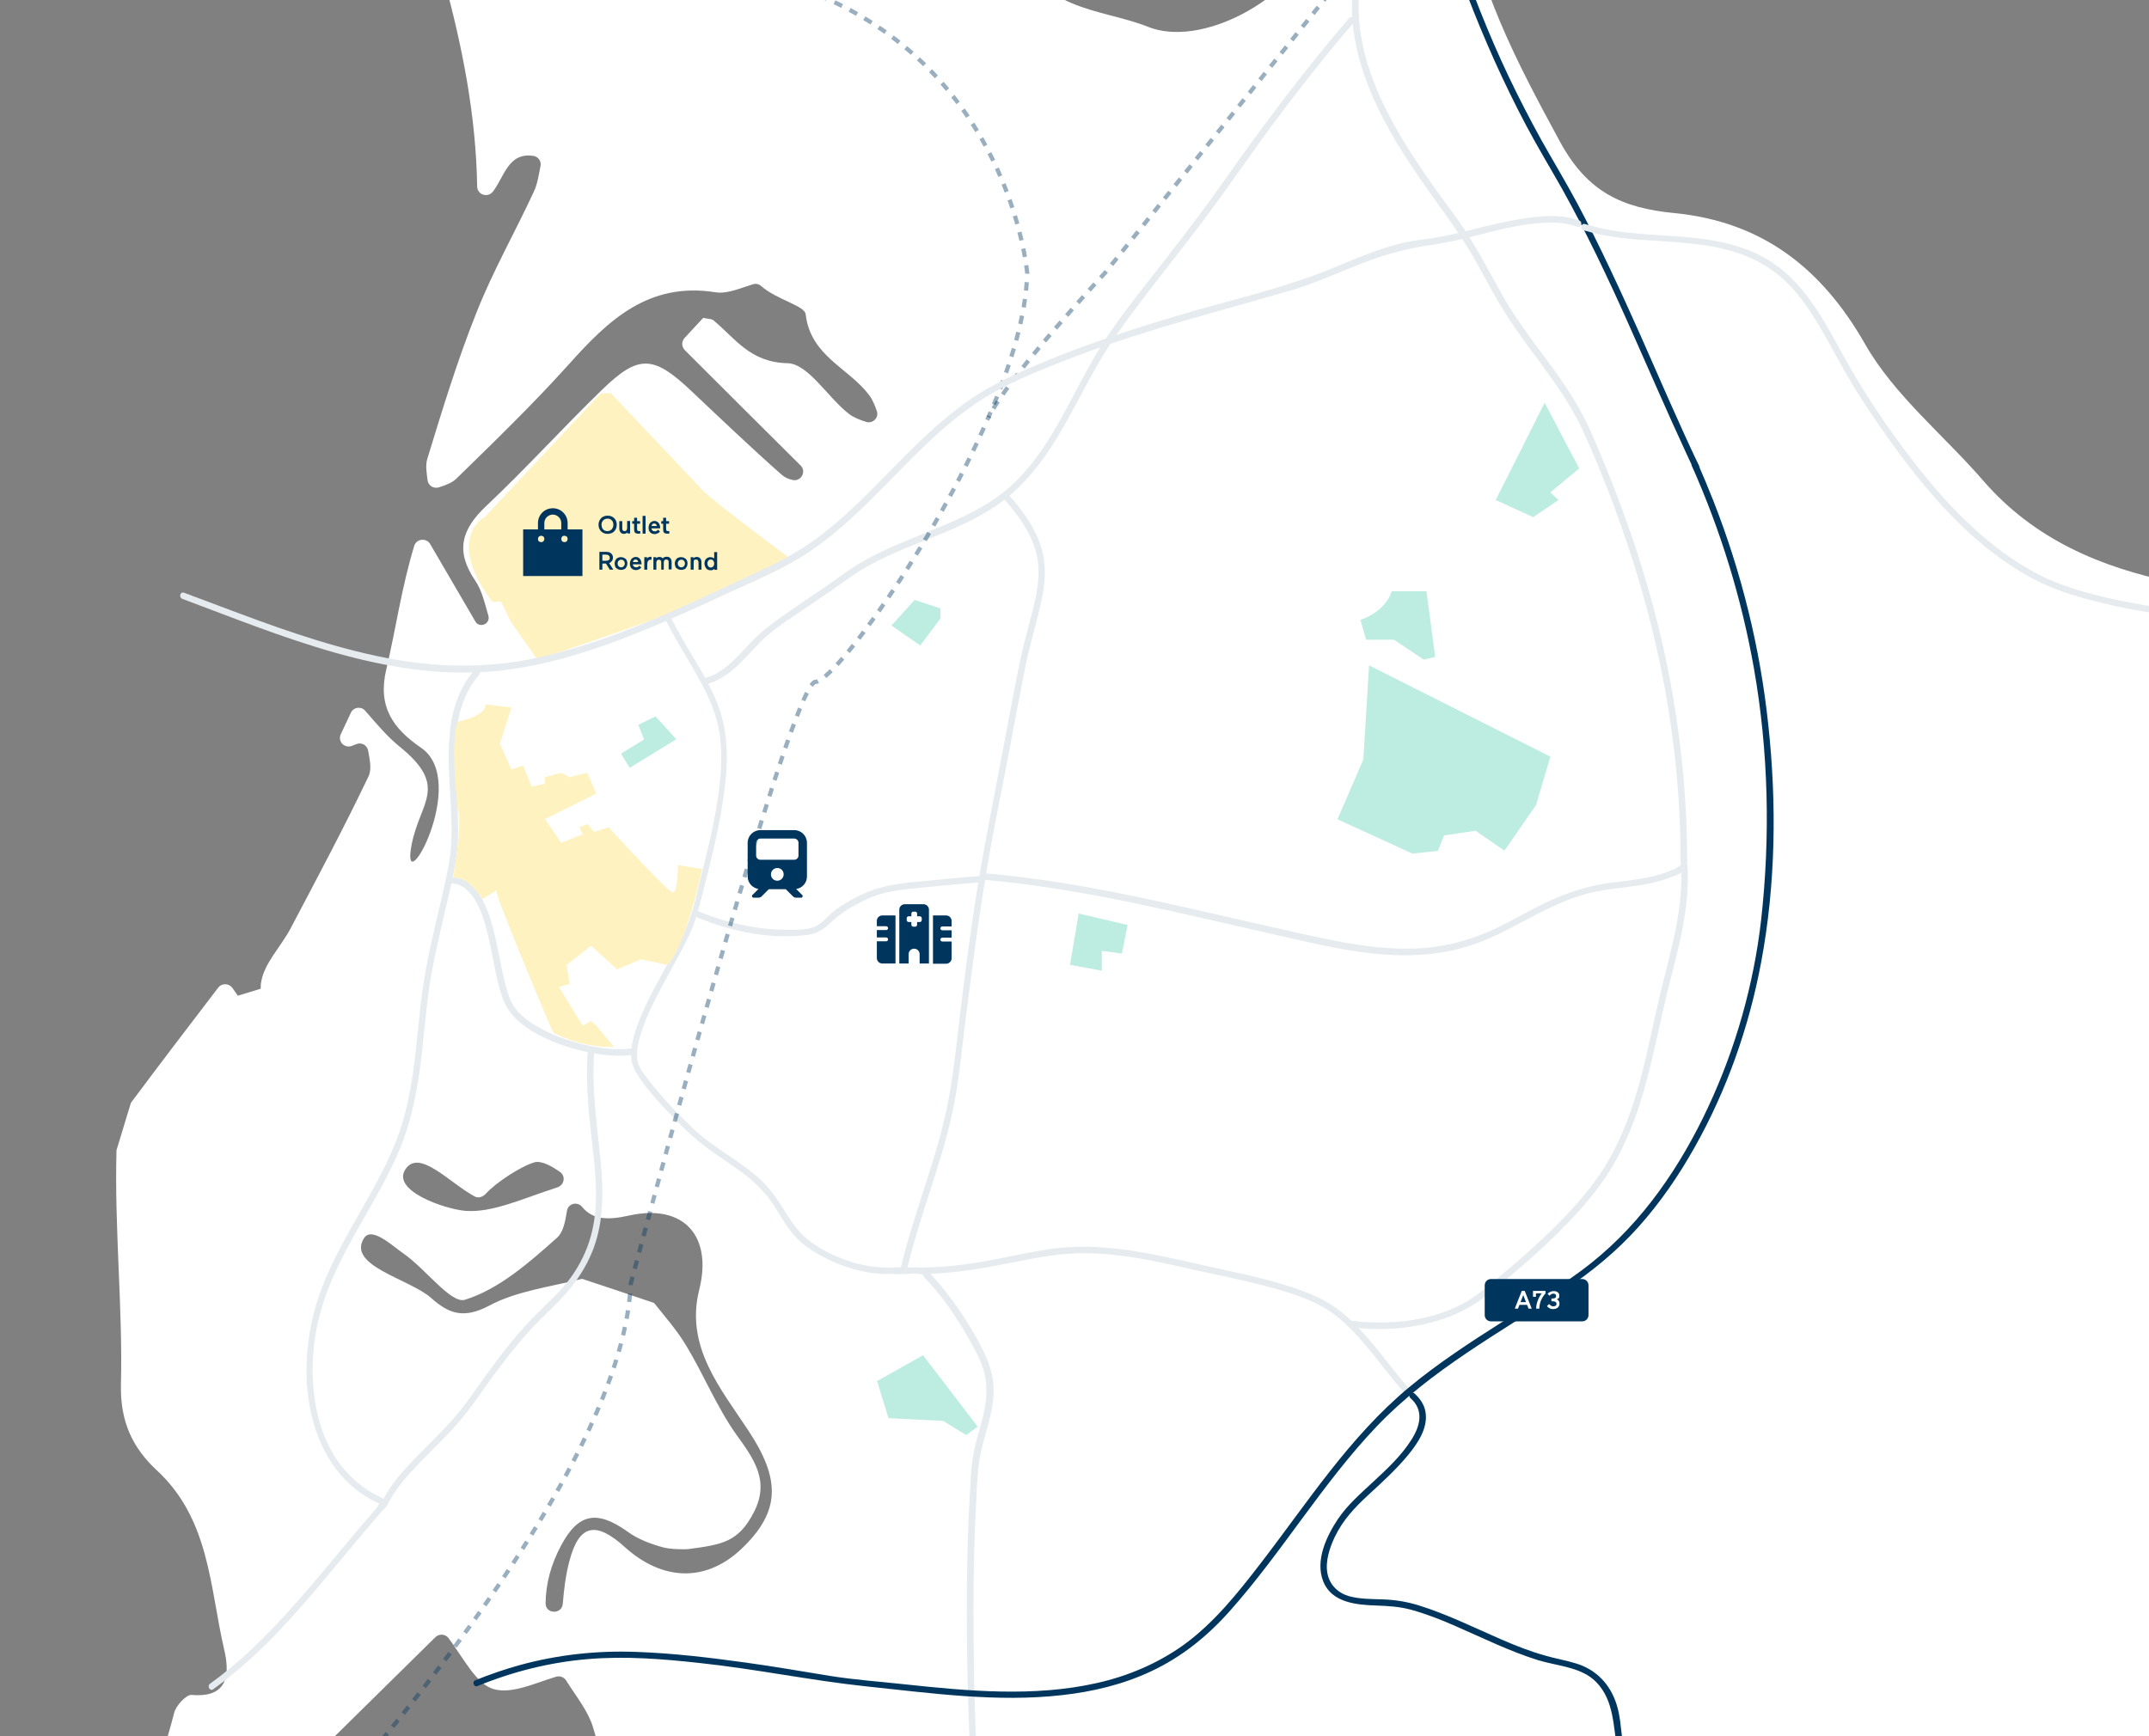<?xml version="1.0" encoding="UTF-8"?>
<svg id="Layer_1" data-name="Layer 1" xmlns="http://www.w3.org/2000/svg" viewBox="0 0 1014.64 820.02">
  <rect x="0" y="0" width="1014.64" height="820.02" fill="#808080" stroke="none"/>
  <defs>
    <style>
      .cls-1 {
        fill: #fff;
      }

      .cls-2 {
        fill: #e5ebef;
      }

      .cls-3 {
        fill: #fff2c1;
      }

      .cls-4 {
        fill: #00b588;
        isolation: isolate;
        opacity: .26;
      }

      .cls-5 {
        fill: #00365e;
      }

      .cls-6 {
        fill: none;
        stroke: rgba(0, 54, 94, .4);
        stroke-dasharray: 0 0 4 4;
        stroke-miterlimit: 10;
        stroke-width: 2px;
      }
    </style>
  </defs>
  <g>
    <path class="cls-1" d="M1399.1,546.52c-15.8-185.3-31.4-368.2-47.1-551.4-.4-4.4-4.4-7.8-8.7-7.1-.3,0-.6,.1-.9,.2-35.8,11.4-71.7,22.6-107.1,35.1-4.7,1.7-9.6,10.1-9.9,15.6-1.4,27-2.4,54.1-1.5,81.1,.9,29.6-.1,57.7-26.7,77.8-3.4,2.6-5.3,7.3-7.8,11-39.8,57-93.5,80.3-162.7,66.3-34.9-7.1-66.4-20.5-90.3-48.1-18.6-21.5-42-40.3-55.8-64.5-20.8-36.5-49.2-57.9-90.1-61.9-24.6-2.4-41-9.9-53.9-33.6-20.2-37.2-39.6-73.8-45.3-116.1-.9-6.8,.3-13.8,.7-20.7s3.8-17.1,.6-19.9c-5.9-5.1-15.5-6.3-23.8-8.3-4.8-1.1-9.9-1.2-15.7-1.6-1.8-.1-3.4,.9-4.1,2.6-8.7,21.7-17.8,46-28.2,69.7-11.8,27.2-53.6,50.1-78.9,39.9-22.2-8.9-54-7.3-59.8-40.9-.2-1.3-2.9-2.5-4.6-3.2-22.9-10.2-45.8-20.3-70.7-31.3-1.4-.6-3.1-.4-4.3,.6-1.8,1.5-4.5,3.9-7.7,6.7-1.6,1.4-4.1,1.3-5.6-.2-57.4-56.8-114-112.7-170.6-168.7-1.4-1.4-3.7-1.6-5.2-.4-32,24.5-46.3,74.7-32.1,122.2,18.8,62.7,42.9,124.1,44,190.7,.1,3.9,5,5.4,7.4,2.4,5.5-7.1,7.2-18.7,19.2-16.9,2.3,.4,3.8,2.6,3.3,4.8-.9,4.6-1.5,8.6-3.2,12.2-8.8,19-19.3,37.4-27,56.9-9,22.5-16.1,45.8-23.2,69-1,3.1-.4,6.8,.1,10.4,.4,2.5,2.9,4,5.4,3.2,3.1-1,6.2-2.1,8.3-4.2,18-17.6,36.2-35.2,53-53.9,18.6-20.8,37.6-39,69.2-34,5.6,.9,11.8-2,17.8-3.8,1.3-.4,2.7-.1,3.7,.8,7.5,6.6,20.7,9.3,21.1,13.4,2.3,19.8,20.3,25.3,29.9,38.1,1.7,2.2,2.7,4.8,3.7,7.6,1.1,3.1-1.9,6.1-5.1,5.1-2.9-.9-5.7-2-8-3.7-10.2-7.9-19.3-23.8-29.1-24-17.7-.4-24.6-11.7-35-20.3-.9-.7-2.4-.6-4.8-1.1-2.4,2.6-5.1,5.5-8.8,9.5-1.5,1.6-1.4,4.1,.1,5.7,18.6,18.6,36.7,36.6,54.7,54.5,2.8,2.7,.4,7.5-3.5,6.9-2.1-.4-3.9-1.2-5.4-2.5-14.5-12.8-28.5-26.2-42.5-39.4-18-17.1-25-17.6-42.3-.8-18.6,18-35.9,37.2-54.7,54.9-11.8,11.1-14.7,21.4-5.2,35.3,3.2,4.7,4.5,10.8,6.2,16.6,.5,1.7-.4,3.5-2.1,4.1h0c-1.6,.6-3.3,0-4.1-1.5-7.1-12.2-14.2-24.4-21.3-36.5-1.8-3-6.4-2.6-7.5,.8-6.1,20-8.7,39.4-13.2,58.3-4.2,17.6,3,27.9,16.4,37.1,23.2,15.9-9.9,74.7-4.5,46,3.9-20.6,17.9-27.5-5.7-46.6-5.9-4.8-10.8-10.7-16.2-16.9-1.9-2.2-5.5-1.7-6.7,.9-1.6,3.4-3.2,6.8-4.8,10.2s1.8,6.9,5.3,5.5l2-.8c2.4-1,5.1,.4,5.6,3,.8,4.4,1.8,8.9,.2,12.2-11.6,24.3-24.3,48.1-36.9,72-4.5,8.5-12.4,16.3-13.8,25.2-.2,1-.2,2-.2,3.1l-10.8,3.3-2.6-3.7c-1.6-2.2-4.9-2.3-6.6-.2-13.6,17.8-27.6,36.1-41.3,54.5l-6.8,22.4c-1,37.5,3,74.2,2.1,110.7-.4,17.7,5.7,30,16.9,40.4,25,23.1,25,55,31.8,84.5,2.4,10.2,3.1,23.2-15.3,21.6-2.6-.2-7.5,5.1-8.3,8.6-3.3,13.1-8.7,27-6.8,39.7,1.5,10.1,9.7,19.1,16.7,29.4,1.4,2.1,4.5,2.4,6.3,.6,37.1-36.6,72.4-71.3,107.2-105.6,1.8-1.7,4.7-1.5,6.2,.5,7.9,10.8,13.2,21.6,21.1,24,8.6,2.6,19.7-2.8,29.7-5.8,1.8-.5,3.7,.2,4.7,1.8,5,7.9,10.3,14.4,12.6,21.8,2.9,9.6,6.4,21.9,2.8,30.1-7.2,16.8-19.4,31.5-28.5,47.6-2.1,3.8-3.1,8.2-3.9,12.7-.6,3.2,2.7,5.8,5.7,4.5,15.6-6.9,27.7-15,40.4-22,13.8-7.6,28.8-4.6,36,8,3.7,6.4-3.1,19-5.7,28.6-1.9,7.1-8.9,16.3-6.5,20.6,7.9,14,18,26.9,35.8,35.2,3.1,1.4,6.5-1.2,5.8-4.5-1.6-7.6-3.3-13.8-2.3-19.4,1.7-9.3,6.3-24.9,11.1-25.4,11.5-1.3,25.1,2.4,35.1,8.6,4.4,2.7,4.1,16.6,2.2,24.7-3.3,14.2-12,27.9,10.1,35.6,4.7,1.6,9.1,11.5,9.1,17.6-.1,11.2-3.8,22.3-5.6,33.5-.4,2.6-.4,5.2-.3,7.9,0,2.2,1.8,3.9,4,4,2.2,0,4.5,0,6.5-.5,20.3-5.7,40.9-10.9,60.7-18,16.5-5.9,33.5-12.3,48-21.8,25-16.3,48.6-35,70.9-51.6,1.6-1.2,3.8-1,5.2,.3,7.8,7.1,13.1,12.7,19.3,16.9,17.4,11.7,32.7,28.8,56.2,27.2,20.4-1.4,39.9-1.6,58.3,9.7,4.1,2.5,11.5,1.8,16.7,.3,12.5-3.8,18.3-.4,22.8,12.2,11.9,32.9,59.5,59.7,91.9,50.3,14.3-4.1,26.1-15.7,41.2-2.4,1.6,1.4,7.1-1.3,10.7-2.6,9.6-3.4,19-6.9,29.1-10.7,2.2-.8,4.7,.4,5.4,2.7,1.8,5.8,3.1,10.1,4.3,14,.6,2,2.6,3.2,4.7,2.8,12.3-2.4,23.7-4.8,35.2-6.6,47.4-7.2,94.9-13.9,142.3-21.3,4.7-.7,9.5-4.1,13.1-7.4,11.4-10.6,20.6-24.6,33.6-31.9,24-13.5,49.9-23.6,75.9-35.2,2-.9,3-3.3,2.1-5.3-12.7-30.1-25.3-57.7-35.6-86.1-5.8-16-15.1-22.9-31.7-25.4-34-5.1-67.7-12-101.4-18.8-5-1-11.7-4.2-13.6-8.3-7.3-15.3-13.4-31.2-20.2-47.9-1-2.4,.5-5.1,3.1-5.6,36-6.1,70.8-12,106.8-18.1,2.7-.5,4.2-3.4,3-5.8-3.6-7.4-6.8-13.1-8.3-19.2-6.1-24.4-24.9-44.8-20.2-72.9,4.7-28.8,5.5-58.2,8.1-87.9,1.1,.3,3.7,.7,5.8,1.7,37.1,18.7,75.1,20.2,115.2,9.5,14.1-3.8,30.7-1.4,45.5,1.6,.2,0,.5,.1,.7,.1,34.2,6.9,65.6-20.3,62.6-54.8h0ZM245.1-78.88c-1,2.7-4.6,3.4-6.7,1.4-12-11.9-23.8-21.7-39.2-6.6-2.2,2.1-5.8,1.3-6.8-1.5-1-2.7-1.6-4.7-1.2-5,16.3-9.9,11.7-29.5,20.8-42.5,1.4-2,7-3,9.7-2,23.9,9,33.2,30.4,23.4,56.2h0Zm-53.7,631.1c6.5-9.9,20.6,6.2,32.7,12.8,1.9,1,3.9,.2,5.4-1.4,4.5-5,16.3-12.8,22.8-14.7h0c3.4-1,8.5,2,12.2,4.6,2.7,2,1.9,6.1-1.3,7.2-17.3,5.6-30.8,12.1-43.6,11.1-9.8-.9-34.8-9.5-28.2-19.6Zm158.6,179.3c-16.6,15.7-37.1,15.3-55.1-1-13.3-12-21.4-11-26,6.5-1.8,6.6-2.6,13.4-3.2,20.4-.4,5.1-8.2,4.9-8.1-.3,.1-9.2,2.5-18.3,7.4-27.4,8.1-15.2,17-16.6,31.3-6.4,4.8,3.5,10.8,5.8,16.7,7.4,3.2,.9,9.8,1.1,12.3,.8h0c15.6-2.1,23.4-3.2,30.7-17.5,7.5-14.7,0-25-8.4-36.6-9.2-13-15.3-28.2-23.6-41.9-4.3-7.2-9.9-13.6-15.2-20.2-11.1-3.8-22.8-7.7-34-11.4-14.9,3.8-30.8,5.7-43.9,12.7-12.1,6.4-19.1,3.7-27.4-3.7-10.2-9-39.7-15.1-31.7-28.1,3.6-5.9,13.4,3.5,18.6,7.1,10.4,7.1,22.5,23.9,29.1,21.9,16.1-5,30.4-17.6,43.5-29.3,2.8-2.5,3.8-7.1,4.7-12.7,.5-3.5,4.9-4.6,7.2-1.8,4.8,5.8,11.6,6.4,22.2,4,26-5.7,39.4,9.9,33,35.2-6.7,26.9,10.4,46.8,23.4,66.6,14.7,22.4,15.5,37.7-3.5,55.7h0Z"/>
    <path class="cls-2" d="M434.7,601.62c17.3,0,34.1-3.6,51-6.9,9.1-1.8,18.1-3,27.5-2.9,9.3,.1,19,1.4,28.4,3.1,8.6,1.6,17.1,3.7,25.6,5.5,7.5,1.6,15.1,3.2,22.6,5s15,3.7,22.3,6.3c6.6,2.3,13.1,5.2,18.6,9.6,12.9,10.2,21.7,24.4,32.4,36.6,1.3,1.5,3.5-.7,2.2-2.1-9.8-11.2-17.9-23.7-29-33.7-5.2-4.7-10.8-8.2-17.3-10.9-7.1-3-14.5-5.1-21.9-7.1-7.4-1.9-15.6-3.7-23.5-5.4-8-1.7-16.1-3.7-24.1-5.3-18.4-3.9-37.4-6.3-56.2-3.2-9.7,1.6-19.2,3.8-28.8,5.5-9.6,1.7-19.8,2.8-29.8,2.9-2,0-2,3,0,3h0Z"/>
    <path class="cls-5" d="M802.3,220.22c-9.8-20.6-18.8-41.6-28-62.4-9.3-20.8-18.8-41.5-29.5-61.6-5.4-10.1-11.4-20-17-30-5.4-9.8-10.6-19.8-15.4-29.9-4.8-10.1-9.4-20.7-13.6-31.3-4.2-10.6-8.2-20.7-10-31.7s-1.7-21.2-3.3-31.8c-1.5-10.5-5.1-21.6-6.1-32.7-.3-2.8-.3-5.6-.2-8.4,.1-2-3-2-3.1,0-.4,11.2,2.5,22,4.8,32.9,1.2,5.4,2,10.9,2.4,16.4s.8,10.8,1.4,16.1,1.4,10.4,2.6,15.4c1.3,5.6,3.3,10.9,5.4,16.3,4,10.5,8.3,20.8,12.9,31.1,4.6,10.2,9.6,20.5,14.9,30.5,5.4,10.2,11.4,20.1,17.1,30.2,11.2,20.1,21.1,40.9,30.5,61.9s18.4,42,28,62.7c1.2,2.6,2.4,5.2,3.7,7.8,.7,1.8,3.3,.3,2.5-1.5h0Z"/>
    <path class="cls-5" d="M665.9,660.22c6.5,5.7,4.7,13.1,.5,19.7-4.8,7.6-11.7,14-18.3,20.1-5.8,5.4-11.8,10.6-16.3,17.2-5.5,8.2-11,19.8-7,29.7s15.5,11,25.1,11.3c5.6,.2,10.9,.5,16.4,2,7.2,2,14.1,4.7,20.9,7.7,12.9,5.6,25.5,11.9,39,16.1,9.1,2.8,20.6,3.2,27.5,10.4,8.5,8.8,7.9,21,10,32.2,1,5.3,2.8,10.6,6.6,14.7,3,3.2,6.9,5.4,10.8,7.2,20,9.2,42.8,10,63.6,16.8,27.7,9,53.5,24,78.1,39.3,24.6,15.2,50,32.7,75.7,47.8,12.9,7.6,26.3,14.2,39.4,21.5s25.4,15,37.7,23.2c24.6,16.3,48.3,33.7,72.9,49.9,6,3.9,12,7.8,18.1,11.5,1.7,1,3.2-1.6,1.6-2.6-25.1-15.5-49-32.8-73.3-49.5-12-8.3-24.1-16.4-36.5-24s-26-14.9-39.3-22c-52-27.8-98.2-65.8-152.3-89.9-12.5-5.5-25.4-10-38.8-12.9-10.1-2.2-20.3-3.9-30.3-6.6-8.9-2.4-20.5-5.5-26.3-13.3-7-9.3-4.7-22.4-8.2-33-3-9.3-9.5-16.2-18.9-19.1-4.8-1.5-9.7-2.3-14.5-3.7-7.2-2-14.1-4.7-21-7.7-12.9-5.6-25.5-11.9-39-16.1-5.6-1.7-10.9-2.6-16.7-2.8-5.4-.2-10.9-.1-16.1-1.5-5.2-1.5-9.3-5.3-10.3-11-1-5.6,1.1-12,3.6-17.2,3.8-7.8,9.3-13.7,15.6-19.5,6.6-6.1,13.4-12.2,19.1-19.2,4.5-5.5,9.4-12.8,8-20.3-.6-3.4-2.6-6.2-5.1-8.5-1.2-1.3-3.4,.8-2,2.1h0Z"/>
    <path class="cls-2" d="M436.5,603.42c8.3,8.3,15,18.5,20.8,28.6,2.9,5.1,5.9,10.4,7.4,16.1,1.6,6.3,1.2,12.8-.2,19.1-1.3,6.1-3.4,11.9-4.6,18-1.4,6.8-1.6,13.8-2,20.7-.9,15.4-1.3,30.8-1.4,46.2-.3,31,.8,62,2.3,92.9,.6,12.7,1.1,25.8,5.9,37.8,2.6,6.8,6.6,12.8,10.5,18.9,4.2,6.7,8.3,13.3,12.5,20,16.2,26.1,31.9,52.4,43.7,80.8,1.4,3.4,2.8,6.8,4,10.3,.7,1.8,3.6,1,2.9-.8-10.6-28.3-25.1-55-41.1-80.7-4.2-6.8-8.5-13.6-12.7-20.4-4.2-6.8-8.7-13.5-12.7-20.4-6.8-11.6-8.7-24.6-9.5-37.8-1.8-30.7-2.7-61.5-2.7-92.3,0-15.6,.3-31.2,1.1-46.7,.4-7.5,.5-15.2,1.5-22.6,.8-6.3,2.8-12.4,4.4-18.5s2.8-11.9,2.5-18-2.5-12-5.3-17.6c-5.4-10.6-12-20.7-19.6-29.9-1.7-2-3.4-4-5.3-5.8-1.6-1.5-3.7,.7-2.4,2.1h0Z"/>
    <path class="cls-2" d="M474.2,235.82c6.4,7.3,12.5,15.5,15,25,1.9,7.3,1.2,14.8-.4,22.2-2,9.2-4.8,18.2-6.8,27.4-2.9,13.3-5.2,26.8-7.8,40.2-5.2,27.6-10.9,55.1-14.9,82.9-2,13.7-3.8,27.5-5.5,41.2-1.7,13.8-3,27.8-5.4,41.5-4.3,25.4-14.2,49.4-21,74.2-.8,3.1-1.6,6.2-2.3,9.2-.4,1.9,2.5,2.7,2.9,.8,5.9-25.5,16.2-49.7,21.7-75.2,2.9-13.4,4.1-27.1,5.8-40.6,1.8-14.2,3.6-28.4,5.6-42.6s4.1-27.9,6.6-41.7c2.5-13.9,5.4-27.9,8.1-41.9,2.6-14,5.2-28,8-42,1.9-9.8,4.8-19.4,7.1-29.2,1.8-7.5,3.1-15.2,2-22.9-1.2-8.8-5.7-16.7-10.9-23.7-1.8-2.4-3.7-4.7-5.7-6.9-1.2-1.5-3.4,.7-2.1,2.1h0Z"/>
    <path class="cls-2" d="M464.9,415.52c23.3,2,46.4,6,69.3,10.7,22.7,4.7,45.3,10.1,67.9,15.2,20.8,4.7,42.1,10.1,63.7,9.7,9.9-.2,19.9-1.7,29.3-4.9,10.2-3.4,19.5-8.7,29-13.7,9.5-4.9,19.1-9.4,29.5-11.5,10-2,20.3-2.2,30.2-5,2.3-.7,4.6-1.5,6.9-2.5,1.8-.8,.2-3.4-1.5-2.6-9.3,4.2-19.8,4.7-29.8,6.1s-20,4.7-29.5,9.2c-9.4,4.5-18.6,10.2-28.4,14.3-9.8,4.1-19.4,6.4-29.5,7.2-21.2,1.6-42.3-3.4-62.9-8-22.6-5-45-10.4-67.6-15.2-22.5-4.8-45.2-8.9-68.1-11.3-2.8-.3-5.6-.6-8.5-.8-2-.1-2,2.9,0,3.1h0Z"/>
    <path class="cls-2" d="M638.3,626.82c17.6,2.2,36.7,.1,52.7-8,8.1-4.1,15.1-10.4,22-16.2,7.8-6.5,15.5-13.3,22.7-20.5,7.3-7.2,13.7-14.3,19.6-22.2,5.9-7.9,10.3-16.4,14.1-25.4,7.8-18.8,11.5-38.6,16-58.3,4.5-20,11.3-40,11.5-60.7,0-2.4,0-4.8-.2-7.2-.1-1.9-3.2-2-3.1,0,1.5,20.2-4.7,40.2-9.4,59.7-4.7,19.1-7.8,38.5-14.4,57.1-3.3,9.3-7.4,18.4-12.7,26.8-5.1,8-11.3,15.3-17.8,22.2-6.9,7.2-14.2,14-21.7,20.6-3.7,3.2-7.4,6.3-11.1,9.4-3.5,2.9-6.9,5.8-10.7,8.4-14.6,10-33.7,12.9-51.1,11.8-2.1-.1-4.2-.3-6.2-.6-2.1-.2-2.1,2.8-.2,3.1h0Z"/>
    <path class="cls-2" d="M796.6,407.12c0-42.3-5.9-84.4-17.3-125.2-5.7-20.5-12.7-40.6-20.7-60.3-4-9.7-7.9-19.6-13-28.7-5-8.8-10.9-17.1-17-25.2-6.4-8.6-12.8-17.2-18.2-26.5-5.4-9.3-10.3-19-16-28.2-5.1-8.4-11.2-16.1-16.9-24.1s-11.2-16.2-16.3-24.7c-9.8-16.7-17.9-35-19.5-54.5-1.4-17.2,3-33.1,12-47.7,17.6-28.8,45.3-49.5,67.6-74.3,2.4-2.7,4.8-5.5,7.1-8.3,1.2-1.5-1-3.7-2.2-2.1-20.6,26.1-48,46-68,72.7-9.4,12.5-17.1,26.8-19.2,42.4-2.5,18.8,2.1,37.7,9.8,54.8,8.1,18,19.4,34.3,30.9,50.2,6.1,8.5,12,16.9,17.1,26s10.3,19.2,16.4,28.3c11.6,17.5,25.8,33.1,34.5,52.4,8.9,19.7,16.6,40,23.2,60.6,13,40.8,20.8,83.1,22.3,125.9,.2,5.5,.3,11,.3,16.6,0,1.8,3.1,1.8,3.1-.1h0Z"/>
    <path class="cls-2" d="M314.1,292.42c5.8,11.7,13.2,22.4,19,34,2.6,5.3,4.7,10.8,6,16.5,1.4,6.7,1.7,13.5,1.3,20.3-1.1,17.5-5.4,34.9-9.7,51.8-1.7,6.9-3.1,14-5.7,20.6-1.9,5-4.4,9.7-7,14.4-5.7,10.7-12,21.1-16.4,32.4-1.8,4.7-3.4,9.7-3.6,14.7-.2,3.9,.8,7,2.9,10.3,5.6,8.8,13.3,16.5,20.6,23.9,3.6,3.6,7.3,7,11.4,10.1,5.8,4.4,12.1,8.2,17.9,12.6,5.7,4.3,10.6,9.2,14.5,15.1,3.1,4.7,5.7,9.7,9.4,14,4.7,5.4,10.9,9.1,17.3,12.1s13.7,5.3,21.1,6.1c3.9,.4,7.7,.4,11.6,.1,1.9-.1,2-3.2,0-3-7.6,.6-15.2-.1-22.5-2.4s-14.6-5.7-20.5-10.4c-4.7-3.7-7.9-8.4-11-13.4-3.4-5.5-7-10.8-11.7-15.2-9.9-9.1-22.3-15-32-24.3-7.3-7-14.5-14.5-20.7-22.6-2.1-2.7-4.9-6-5.4-9.5-.6-4.5,.6-9.3,2-13.5,3.7-11.3,10-21.8,15.6-32.2,2.7-4.9,5.3-9.8,7.6-14.9,2.5-5.6,3.9-11.3,5.4-17.2,4.3-16.8,8.6-33.7,10.7-50.9,1.7-13.5,1.5-26.9-3.5-39.7-4.4-11.2-11.3-21.2-17.2-31.7-1.8-3.2-3.5-6.4-5.1-9.6-.5-1.8-3.2-.3-2.3,1.5h0Z"/>
    <path class="cls-2" d="M334.4,322.92c12-3.7,18.8-14.7,27.7-22.6,5.8-5.1,12.6-9.3,18.9-13.6,6.8-4.6,13.5-9.2,20.1-13.9,22.1-15.8,50.5-19.8,72.3-36.2,21.3-16,31.6-41.2,44.4-63.7,7.3-12.8,16.2-24.5,25.2-36.2,9.9-12.9,20.1-25.6,29.7-38.7,9.6-13.1,18.7-26.4,28.3-39.4,9.7-13,19.9-26.1,30.3-38.7,2.6-3.1,5.2-6.2,7.9-9.3,1.3-1.5-.9-3.6-2.2-2.1-21.1,24.6-40.6,50.6-59.2,77.1-9.3,13.2-19.1,26-29.1,38.8-9.9,12.8-19.4,24.3-27.8,37.4-14,21.8-22.8,47.4-41.6,65.8-18.8,18.5-47.7,23.9-71,37-6.4,3.6-12.2,8-18.2,12.2-6.8,4.6-13.6,9.2-20.3,13.9-5.6,3.9-10.8,7.9-15.5,12.9-4.1,4.3-8.1,9-13,12.5-2.4,1.7-5,3.1-7.8,3.9-1.8,.6-1,3.5,.9,2.9h0Z"/>
    <path class="cls-2" d="M1390.6,247.12c-10.8,3.3-20.7,8.6-31.1,12.8-11.7,4.8-23.8,6.6-36.3,8-13,1.5-26,3.1-39.1,4.4-13,1.3-25.8,1.7-38.7,2.5-26.8,1.6-53.5,4.8-80.2,7.5-26.6,2.7-53.4,5.9-80.1,7.3-25,1.3-50.2,.3-74.9-4.2-12-2.2-24.1-4.8-35.6-8.9-9.6-3.4-18.5-8.3-26.8-14.2-17.3-12.2-31.9-28.1-44.7-44.8-12.3-15.9-23.5-32.7-33.2-50.3-9.2-16.9-18.8-35.2-36.3-45.2-20.5-11.7-44.4-9.6-67-12.4-6.2-.8-12.3-2-18.2-3.8-1.9-.6-2.7,2.3-.8,2.9,22.8,7,47.1,3.2,69.9,9.8,11,3.2,20.8,8.9,28.5,17.3,7,7.7,12.3,16.8,17.4,25.8,5,9.1,9.6,17.7,15.1,26.2,5.5,8.5,11.1,16.6,17,24.7,12.2,16.6,25.7,32.5,41.7,45.6,7.8,6.3,16.1,12,25.2,16.5,9.8,4.8,20.2,7.8,30.8,10.3,24.2,5.8,49.1,8.4,74,8.3,26.4-.2,52.8-3.4,79.1-6,27.2-2.7,54.5-5.5,81.7-8.1,12.9-1.2,25.8-1.8,38.7-2.5,13.1-.8,26.2-2.4,39.2-3.8,13.1-1.4,25.7-2.2,38.2-4.9,10.8-2.3,20.8-7.1,30.8-11.5,5.4-2.4,10.8-4.6,16.5-6.4,1.9-.6,1.1-3.5-.8-2.9Z"/>
    <path class="cls-2" d="M224,316.42c-17.5,20.4-11,49.4-10.8,73.9,.1,6.5-.3,13-1.6,19.4-1.6,8.1-3.5,16.2-5.4,24.3-1.9,8.1-3.8,16.4-5.3,24.8-1.5,8.3-2.4,16.1-3.2,24.3-1.7,16.2-3.2,32.5-8,48.1-4.6,14.7-12.2,28.1-19.8,41.4s-14.7,25.8-19.5,39.9c-3.8,11.3-5.7,23.3-5.7,35.2,.1,22,7.6,45.3,26.7,58.1,2.4,1.6,5,3,7.7,4.3,1.8,.8,3.3-1.8,1.5-2.6-10.3-4.7-18.6-12.4-24.1-22.3-5.4-9.7-8-20.8-8.7-31.9-.7-11,.4-22.2,3.3-32.9,3.8-14.3,10.7-27.5,18-40.4,7.1-12.5,14.5-24.8,20-38.2,6-14.9,8.6-30.7,10.3-46.6,.9-8,1.6-16,2.6-24,1-8.3,2.6-16.5,4.4-24.7,1.8-8.1,3.7-16.2,5.6-24.3,1.6-6.9,3.2-13.9,3.9-21,1.1-12.7-.4-25.5-.8-38.2-.4-12.7,0-25.5,5.9-36.7,1.4-2.7,3.2-5.3,5.2-7.7,1.2-1.6-.9-3.7-2.2-2.2h0Z"/>
    <path class="cls-2" d="M297.7,495.22c-7.3,.8-14.9-.2-22-1.9-7.8-1.9-15.6-4.7-22.5-8.8-3-1.8-5.9-3.9-8.3-6.4-2.7-2.8-4.2-6.1-5.3-9.7-3-10-4.2-20.4-6.9-30.4-2.6-9.4-7.5-23.6-19.5-23.8-2,0-2,3,0,3,5.5,.1,9.4,4.6,11.8,9,2.4,4.4,3.9,9.3,5.1,14.2,2.6,10,3.7,20.6,7,30.4,2.4,7,7.2,11.8,13.4,15.7,6.8,4.2,14.4,7.2,22.1,9.2s16.7,3.5,25,2.6c2-.4,2-3.4,.1-3.1h0Z"/>
    <path class="cls-2" d="M178.8,711.02c-20,22.7-38.1,47.2-60.2,68-6.1,5.8-12.6,11.2-19.4,16.1-1.6,1.1-.1,3.8,1.5,2.6,24.9-17.9,44.3-41.9,63.7-65.3,5.4-6.5,10.9-13,16.5-19.4,1.3-1.4-.8-3.5-2.1-2h0Z"/>
    <path class="cls-2" d="M277.4,497.92c-1,15.3,.9,30.4,2.6,45.6,1.5,13.3,2.6,27-1,40.1-1.9,7-5.1,13.5-9.3,19.4-5.2,7.3-12,13-18.2,19.4-6.5,6.7-12.4,14-18,21.5-5.6,7.4-10.7,15.4-16.5,22.6-6,7.4-13,13.9-19.6,20.7s-12.8,13.5-17,21.8c-.9,1.7,1.8,3.3,2.6,1.5,3.7-7.5,9.4-13.8,15.2-19.8,6.1-6.3,12.5-12.3,18.3-19,5.8-6.6,10.8-14.4,16.1-21.6,5.6-7.6,11.4-15.1,17.8-22.1,6.4-7,13.5-12.8,19.2-20,4.6-5.8,8.4-12.2,10.9-19.2,4.6-12.9,4.4-26.7,3.1-40.1-1.6-17-4.3-33.8-3.1-50.9,.1-1.9-3-1.9-3.1,.1h0Z"/>
    <path class="cls-2" d="M327.4,432.52c16.5,7.1,35.6,11.3,53.6,9,4.2-.5,7.3-2.2,10.4-5.1,3.2-3,6.5-5.7,10.4-7.9,4.2-2.4,8.6-4.7,13.2-6.1s9.2-2.1,13.8-2.6c11.6-1.2,23.3-2.4,34.9-3.2,2-.1,2-3.2,0-3-10.3,.7-20.6,1.9-30.9,2.8-9.2,.8-18,2.2-26.3,6.2-4.3,2.1-8.6,4.4-12.4,7.4-3,2.3-5.5,5.7-8.9,7.4-3.7,1.8-8.8,1.7-12.9,1.7-4.6,0-9.2-.3-13.8-.9-10.1-1.4-20.2-4.2-29.6-8.2-1.7-.9-3.3,1.7-1.5,2.5h0Z"/>
    <path class="cls-2" d="M180.7,712.42c2,0,2-3,0-3s-2,3,0,3Z"/>
    <path class="cls-2" d="M180.6,712.62c2,0,2-3,0-3s-2,3,0,3Z"/>
    <path class="cls-2" d="M180.8,712.42c2,0,2-3,0-3s-2,3,0,3Z"/>
    <path class="cls-2" d="M181.1,712.12c2,0,2-3,0-3-2-.1-2,3,0,3Z"/>
    <path class="cls-2" d="M181.2,712.82c.4-.4,.7-.9,1-1.4,.1-.2,.3-.3,.4-.5,.2-.3,.3-.6,.4-.9,.1-.2,.1-.4,0-.6,0-.2-.1-.4-.2-.6-.2-.3-.5-.6-.9-.7-.4-.1-.8-.1-1.2,.1l-.3,.2c-.2,.2-.3,.4-.4,.7,0,0,0,.1-.1,.1l.1-.4c-.1,.3-.3,.6-.5,.8-.2,.3-.4,.6-.6,.8l.2-.3c-.1,.1-.2,.3-.3,.4-.3,.3-.4,.7-.4,1.1s.2,.8,.4,1.1c.3,.3,.7,.5,1.1,.4,.7,.1,1,0,1.3-.3Z"/>
    <path class="cls-2" d="M423,601.72c2.6,0,5.2-.1,7.8-.2,1.2,0,2.4-.1,3.6,.1,1.2,.1,2.3,.3,3.5,.4,.8,.1,1.5-.7,1.5-1.5,0-.9-.7-1.5-1.5-1.5-1.2-.1-2.3-.3-3.5-.4s-2.4-.1-3.6-.1c-2.6,.1-5.2,.1-7.8,.2-2-.1-2,3,0,3h0Z"/>
    <path class="cls-2" d="M438.8,601.12h0l.3,.2c-.4-.3-.7-.7-1-1-.1-.1-.3-.3-.5-.3-.2-.1-.4-.1-.6-.1s-.4,0-.6,.1-.4,.2-.5,.3l-.2,.3c-.1,.2-.2,.5-.2,.8l.1,.4c.1,.3,.2,.5,.4,.7,.2,.2,.4,.4,.5,.6,.3,.3,.6,.5,.9,.7,.2,.1,.4,.2,.6,.2h.6c.2,0,.4-.1,.5-.3,.2-.1,.3-.2,.4-.4l.1-.4c.1-.3,.1-.5,0-.8l-.1-.4c-.3-.3-.5-.4-.7-.6h0Z"/>
    <path class="cls-2" d="M790.3,413.72c1-.2,1.9-.7,2.8-1.2s1.7-1.1,2.5-1.8c.6-.5,.6-1.6,0-2.1-.6-.6-1.5-.6-2.2,0-.2,.1-.3,.3-.5,.4l.3-.2c-1,.7-2.1,1.4-3.2,1.9l.4-.1c-.3,.1-.6,.2-.9,.3-.8,.2-1.3,1.1-1.1,1.9,.3,.6,1.1,1.1,1.9,.9Z"/>
    <path class="cls-6" d="M627.45-2.9l-105.85,131.92s-46.1,49.4-54.8,68.1"/>
    <path class="cls-6" d="M148.9,857.92s144.9-156,148.9-251.7c0,0,75.3-284.2,87.2-284.2,8.5,0,55.3-63.5,81.7-125,10.6-24.3,17.8-48.3,18.3-68,0,0-8.28-99.75-108-134.98"/>
    <path class="cls-3" d="M229.3,332.62l12.2,1.5-5.5,17.1,5.5,12.2,5.5-1.9,4,9.9,6.3-1.3v-3.1l7.6-2.1,4,2.1,8.4-2.1,4.2,9.9-24.2,12,7.7,11.2,10.1-4-1.5-3.4,3.8-1.5,3.2,3.8,6.7-2.3c9.1,10,28,30.1,30.1,30.8,2.2,.7,2.7-8.3,2.7-12.9l11.4,1.9c-2.7,12.6-9.7,39.2-16.4,45.3l-12.4-2.7-11.4,4.8-12.2-11.2-11.6,9.1,1.5,8.9-5.1,1.5,11.2,18.3,4-2.3,2.5,2.3,8.2,9.9c-4.4,.4-16.4-.3-28.7-6.7-9.1-21.4-26.7-63.6-26.8-67.2-1,.8-4.4,2.9-6.5,4.2-2.5-4-8.7-11.6-13.9-9.9,1.5-8.8,4.2-27.5,2.3-32.2-1.3-11.2-3.2-35.3,0-41.7,4.4-.9,13.1-3.5,13.1-8.2Z"/>
    <path class="cls-5" d="M225.5,796.22c16.6-6.8,34.1-11.2,52-12.7,17.8-1.5,35.1-.1,52.5,1.8,26.6,2.8,52.7,8.3,79.2,11.1,30.6,3.2,61.6,7.6,92.3,4.1,14.4-1.6,28.7-5,41.9-11.2,14.6-6.8,26.9-16.8,37.5-28.8,24.6-27.7,43.5-60,69.1-86.9,25.5-26.7,58.1-44.2,88.7-64.5,12.9-8.6,24.6-18.2,34.9-29.7,10.3-11.5,18.9-24.1,26.4-37.4,15.3-27.1,25.8-57,31.5-87.5,6.9-36.7,7.4-75.1,3.4-112.1-3.8-36.2-12.6-71.9-25.9-105.8-2.4-6.1-4.9-12.1-7.6-18.1-.8-1.8-3.4-.2-2.6,1.5,13.6,30.5,23.5,62.7,29.3,95.6,6.9,39.2,7.8,79.4,3.4,118.9-3.5,30.4-12,60.5-25,88.3-12.9,27.7-30.7,54-54.8,73.3-13.4,10.8-28.6,19.4-43.1,28.6s-29.8,19.2-43.4,30.5c-28.2,23.5-47.9,54.4-70.1,83.2-10.7,13.9-22,28.1-36.4,38.5-12.2,8.7-26.1,14.6-40.8,17.9-29.7,6.7-60.8,3.8-90.8,.6-11.8-1.3-23.7-2.1-35.4-4-13-2.1-26.1-4.4-39.2-6.2-17.3-2.4-34.7-4.5-52.1-5.1-18.5-.7-37,1.3-54.9,6.2-7.2,2-14.2,4.4-21.1,7.2-1.6,.5-.8,3.5,1.1,2.7h0Z"/>
    <path class="cls-3" d="M228.9,244.12l54.8-58.4h4.8l42.2,44.7c1.2,2.4,28.2,22.8,41.5,32.7-2.4,8.6-80,35.8-118.5,48.3l-12.6-17.9-4.4-9.3h-4.2c-18.2-23.8-10-36.7-3.6-40.1Z"/>
    <path class="cls-2" d="M745.6,104.12c-7.9-2.9-16.8-2.3-25-1.1-10,1.4-19.8,4-29.6,6.4-4.4,1.1-8.7,2.1-13.2,2.8-5.2,.9-10.4,1.3-15.5,2.5-11.5,2.7-22.4,7.5-33.3,12-23.4,9.6-48.3,15-72.5,22.2-24.4,7.2-48.6,15.3-71.9,25.5-10.1,4.5-19.8,9.3-28.8,15.8-8.1,5.9-15.7,12.5-22.9,19.5-14.6,14.2-28.1,29.6-44.2,42.2-8.5,6.6-17.6,11.9-27.4,16.5-11.6,5.4-23.2,10.9-34.8,16.2-23.3,10.6-47.2,20.3-72.3,25.9-25.6,5.7-51.2,4.7-76.7-.8s-49.1-14.2-73-23.2c-5.9-2.2-11.7-4.4-17.6-6.6-1.8-.7-2.6,2.2-.8,2.9,46.6,17.4,95.8,38.7,146.8,34.2,24.9-2.2,49.2-10.4,72.2-19.8,11.6-4.8,23.1-9.9,34.4-15.2,11-5.1,22.5-9.9,33.2-15.7,36.2-19.8,57.8-57.3,92.7-78.8,10.5-6.4,22-11.2,33.4-15.7,11.4-4.6,24-9.1,36.3-13,24.4-7.9,49.2-14.3,73.8-21.5,11.6-3.4,22.6-8.4,33.8-12.8s21.7-7.3,33.4-8.9c18.9-2.6,37-10.4,56.3-10.5,4.2,0,8.4,.5,12.4,2,1.8,.6,2.6-2.3,.8-3Z"/>
  </g>
  <path class="cls-4" d="M631.5,386.92l12.2-28.3,2.7-44.4,85.6,43.1-6.8,22.9-14.9,21.5-13.6-9.4-14.9,2.2-2.9,7.3-12,1.3-35.4-16.2Z"/>
  <path class="cls-4" d="M505.2,455.62l4.1-24.2,23.1,5.4-2.7,13.5-9.5-1.3v9.4l-15-2.8Z"/>
  <path class="cls-4" d="M420.9,295.42l10.9-12.1,12.2,4v4.8l-9.5,12.7-13.6-9.4Z"/>
  <path class="cls-4" d="M642.3,292.72l2.7,9.4h13.2l14,9.4,5.4-1.3-4.1-31h-16.4c.1,0-2.5,9.4-14.8,13.5Z"/>
  <path class="cls-4" d="M706.2,236.12l17.7,8.1,11.9-8.1-3.8-3.6,13.6-11.3-16.3-31-23.1,45.9Z"/>
  <path class="cls-4" d="M304.1,349.22l-10.9,6.7,4.1,6.7,22-13.5-9.8-10.8-8.1,4,2.7,6.9Z"/>
  <path class="cls-4" d="M414.1,652.22l5.4,17.5,25.8,1.3,10.9,6.7,5.4-4-25.8-33.7-21.7,12.2Z"/>
  <path class="cls-5" d="M424.6,429.62c0-1.5,1.2-2.6,2.6-2.6h8.8c1.5,0,2.6,1.2,2.6,2.6v25.4h-4.4v-4.4c0-1.5-1.2-2.6-2.6-2.6-1.5,0-2.6,1.2-2.6,2.6v4.4h-4.4v-25.4Zm-8,2.7h6.2v22.7h-6.2c-1.5,0-2.6-1.2-2.6-2.6v-7.9h4.4c.5,0,.9-.4,.9-.9s-.4-.9-.9-.9h-4.4v-3.5h4.4c.5,0,.9-.4,.9-.9s-.4-.9-.9-.9h-4.4v-2.6c0-1.4,1.2-2.5,2.6-2.5Zm30.1,0c1.5,0,2.6,1.2,2.6,2.6v2.6h-4.4c-.5,0-.9,.4-.9,.9s.4,.9,.9,.9h4.4v3.5h-4.4c-.5,0-.9,.4-.9,.9s.4,.9,.9,.9h4.4v7.9c0,1.5-1.2,2.6-2.6,2.6h-6.2v-22.8h6.2Zm-15.5-1.8c-.5,0-.9,.4-.9,.9v1.3h-1.3c-.5,0-.9,.4-.9,.9v.9c0,.5,.4,.9,.9,.9h1.3v1.3c0,.5,.4,.9,.9,.9h.9c.5,0,.9-.4,.9-.9v-1.3h1.3c.5,0,.9-.4,.9-.9v-.9c0-.5-.4-.9-.9-.9h-1.3v-1.3c0-.5-.4-.9-.9-.9h-.9Z"/>
  <path class="cls-5" d="M359,392.02c-3.3,0-6,2.7-6,6v15.9c0,3,2.2,5.4,5.1,5.9l-2.9,2.9c-.4,.4-.1,1.2,.5,1.2h2.5c.5,0,1-.2,1.4-.6l3.4-3.4h8l3.4,3.4c.4,.4,.9,.6,1.4,.6h2.5c.6,0,.9-.8,.5-1.2l-2.9-2.9c2.9-.4,5.1-2.9,5.1-5.9v-15.9c0-3.3-2.7-6-6-6h-16Zm-2,6c0-1.1,.9-2,2-2h16c1.1,0,2,.9,2,2v6c0,1.1-.9,2-2,2h-16c-1.1,0-2-.9-2-2v-6Zm10,11.9c1.7,0,3,1.3,3,3,0,1.6-1.3,3-3,3s-3-1.3-3-3,1.4-3,3-3Z"/>
  <path class="cls-5" d="M257,247.02c0-2.2,1.8-4,4-4s4,1.8,4,4v3h-8v-3Zm-3,3h-7v22h28v-22h-7v-3c0-3.9-3.1-7-7-7s-7,3.1-7,7v3Zm1.5,3c.4,0,.8,.2,1.1,.4,.3,.3,.4,.7,.4,1.1s-.2,.8-.4,1.1c-.3,.3-.7,.4-1.1,.4s-.8-.2-1.1-.4c-.3-.3-.4-.7-.4-1.1s.2-.8,.4-1.1c.3-.2,.7-.4,1.1-.4Zm9.5,1.5c0-.4,.2-.8,.4-1.1,.3-.3,.7-.4,1.1-.4s.8,.2,1.1,.4c.3,.3,.4,.7,.4,1.1s-.2,.8-.4,1.1c-.3,.3-.7,.4-1.1,.4s-.8-.2-1.1-.4c-.2-.3-.4-.7-.4-1.1Z"/>
  <path class="cls-5" d="M282.6,247.82c0-.6,.1-1.2,.3-1.7,.2-.5,.5-1,.9-1.4s.8-.7,1.4-.9c.5-.2,1.1-.3,1.7-.3s1.2,.1,1.7,.3c.5,.2,1,.5,1.4,.9s.7,.8,.9,1.4c.2,.5,.3,1.1,.3,1.7s-.1,1.2-.3,1.7c-.2,.5-.5,1-.9,1.4s-.8,.7-1.4,.9c-.5,.2-1.1,.3-1.7,.3s-1.2-.1-1.7-.3c-.5-.2-1-.5-1.4-.9s-.7-.9-.9-1.4-.3-1.1-.3-1.7Zm1.4,0c0,.4,.1,.8,.2,1.2,.1,.4,.3,.7,.6,1,.2,.3,.5,.5,.9,.6,.4,.2,.7,.2,1.1,.2s.8-.1,1.1-.2c.3-.2,.6-.4,.9-.6,.2-.3,.4-.6,.6-1,.1-.4,.2-.8,.2-1.2s-.1-.8-.2-1.2c-.1-.4-.3-.7-.6-.9-.2-.3-.5-.5-.9-.6-.3-.2-.7-.2-1.1-.2s-.8,.1-1.1,.2c-.4,.2-.7,.4-.9,.6-.2,.3-.4,.6-.6,.9-.1,.4-.2,.8-.2,1.2Zm8.4-1.7h1.4v3.5c0,.4,.1,.7,.3,.9,.2,.2,.5,.3,.8,.3,.4,0,.7-.1,.9-.4,.2-.3,.3-.6,.3-1.1v-3.3h1.4v5.9h-1.3v-.5c-.2,.2-.4,.4-.7,.5-.3,.1-.5,.2-.9,.2-.6,0-1.2-.2-1.6-.7s-.6-1.1-.6-1.9v-3.4h0Zm9,5.9c-.8,0-1.3-.2-1.6-.5-.3-.3-.4-.9-.4-1.6v-2.6h-.9v-1.2h.9v-1.6h1.4v1.6h1.4v1.2h-1.4v2.4c0,.4,.1,.7,.2,.9,.1,.1,.4,.2,.8,.2h.5v1.2h-.9Zm3.4,0h-1.4v-8.4h1.4v8.4Zm6.8-2.5h-4c0,.4,.2,.8,.5,1,.3,.3,.6,.4,1.1,.4,.3,0,.6-.1,.9-.2,.2-.2,.5-.4,.6-.6l.9,.9c-.2,.3-.6,.6-1,.8-.4,.2-.9,.4-1.5,.4-.4,0-.8-.1-1.2-.2-.4-.2-.7-.4-.9-.6-.3-.3-.5-.6-.6-1s-.2-.8-.2-1.2,.1-.8,.2-1.2c.1-.4,.3-.7,.5-1s.5-.5,.9-.7c.3-.2,.7-.3,1.2-.3s.9,.1,1.2,.3c.3,.2,.6,.4,.8,.7,.2,.3,.4,.6,.5,1s.2,.7,.2,1.1v.3c-.1,0-.1,.1-.1,.1Zm-2.7-2.3c-.4,0-.7,.1-.9,.4-.2,.2-.3,.5-.4,.8h2.5c0-.1,0-.3-.1-.4,0-.1-.1-.3-.2-.4s-.2-.2-.4-.3c-.1,0-.3-.1-.5-.1Zm6.2,4.8c-.8,0-1.3-.2-1.6-.5-.3-.3-.4-.9-.4-1.6v-2.6h-.9v-1.2h.9v-1.6h1.4v1.6h1.4v1.2h-1.4v2.4c0,.4,.1,.7,.2,.9,.1,.1,.4,.2,.8,.2h.5v1.2h-.9Zm-25.5,17h-1.7l-1.8-2.9h-1.7v2.9h-1.4v-8.4h3.2c1,0,1.8,.2,2.3,.7,.6,.5,.9,1.1,.9,2,0,.6-.2,1.2-.5,1.6-.3,.4-.7,.8-1.3,1l2,3.1Zm-3.6-7.1h-1.6v2.9h1.6c.6,0,1.1-.1,1.4-.3,.4-.2,.5-.6,.5-1.1s-.2-.9-.5-1.1c-.3-.3-.8-.4-1.4-.4Zm4.2,4.2c0-.4,.1-.8,.2-1.2,.2-.4,.4-.7,.6-1,.3-.3,.6-.5,1-.6,.4-.2,.8-.2,1.2-.2s.8,.1,1.2,.2c.4,.2,.7,.4,1,.6,.3,.3,.5,.6,.6,1,.2,.4,.2,.8,.2,1.2s-.1,.8-.2,1.2c-.2,.4-.4,.7-.6,1s-.6,.5-1,.6c-.4,.2-.8,.2-1.2,.2s-.8-.1-1.2-.2c-.4-.2-.7-.4-1-.6s-.5-.6-.6-1c-.1-.4-.2-.8-.2-1.2Zm1.4,0c0,.5,.2,1,.5,1.3s.7,.5,1.2,.5,.9-.2,1.2-.5c.3-.4,.5-.8,.5-1.3s-.2-1-.5-1.3c-.3-.4-.7-.5-1.2-.5s-.9,.2-1.2,.5-.5,.7-.5,1.3Zm11.2,.4h-4c0,.4,.2,.8,.5,1,.3,.3,.6,.4,1.1,.4,.3,0,.6-.1,.9-.2,.2-.2,.5-.4,.6-.6l.9,.9c-.2,.3-.6,.6-1,.8s-.9,.4-1.5,.4c-.4,0-.8-.1-1.2-.2-.4-.2-.7-.4-.9-.6-.3-.3-.5-.6-.6-1s-.2-.8-.2-1.2,.1-.8,.2-1.2,.3-.7,.5-1,.5-.5,.9-.7c.3-.2,.7-.3,1.2-.3s.9,.1,1.2,.3c.3,.2,.6,.4,.8,.7s.4,.6,.5,1,.2,.7,.2,1.1v.3c-.1,0-.1,.1-.1,.1Zm-2.7-2.3c-.4,0-.7,.1-.9,.4-.2,.2-.3,.5-.4,.8h2.5c0-.1,0-.3-.1-.4,0-.1-.1-.3-.2-.4-.1-.1-.2-.2-.4-.3-.1,0-.3-.1-.5-.1Zm7.5-1.2v1.3h-.2c-.7,0-1.2,.2-1.4,.6-.3,.4-.4,1-.4,1.8v2.3h-1.4v-5.9h1.3v.6c.2-.3,.5-.5,.8-.6s.6-.2,1-.2h.1c0,.1,.1,.1,.2,.1Zm6,6h-1.4v-3.5c0-.4-.1-.7-.3-.9-.2-.2-.4-.3-.8-.3s-.7,.1-.9,.4c-.2,.3-.3,.6-.3,1v3.3h-1.4v-5.9h1.3v.5c.1-.2,.3-.3,.6-.4,.3-.1,.6-.2,.9-.2,.4,0,.7,.1,1,.2,.3,.1,.5,.3,.6,.5,.2-.3,.5-.5,.8-.6s.7-.2,1-.2c.8,0,1.4,.2,1.8,.7,.4,.4,.6,1.1,.6,1.9v3.4h-1.4v-3.5c0-.4-.1-.7-.3-.9-.2-.2-.4-.3-.8-.3s-.7,.1-.9,.4c-.2,.3-.3,.6-.3,1v3.4h.2Zm5-2.9c0-.4,.1-.8,.2-1.2,.2-.4,.4-.7,.6-1,.3-.3,.6-.5,1-.6,.4-.2,.8-.2,1.2-.2s.8,.1,1.2,.2c.4,.2,.7,.4,1,.6,.3,.3,.5,.6,.6,1,.2,.4,.2,.8,.2,1.2s-.1,.8-.2,1.2c-.2,.4-.4,.7-.6,1s-.6,.5-1,.6c-.4,.2-.8,.2-1.2,.2s-.8-.1-1.2-.2c-.4-.2-.7-.4-1-.6s-.5-.6-.6-1c-.1-.4-.2-.8-.2-1.2Zm1.4,0c0,.5,.2,1,.5,1.3s.7,.5,1.2,.5,.9-.2,1.2-.5c.3-.4,.5-.8,.5-1.3s-.2-1-.5-1.3c-.3-.4-.7-.5-1.2-.5s-.9,.2-1.2,.5c-.3,.3-.5,.7-.5,1.3Zm7.5-.4v3.3h-1.4v-5.9h1.3v.5c.2-.2,.4-.3,.6-.4,.3-.1,.6-.2,.9-.2,.7,0,1.3,.2,1.7,.7,.4,.4,.6,1.1,.6,1.9v3.4h-1.4v-3.4c0-.4-.1-.7-.3-1-.2-.3-.5-.4-.9-.4s-.7,.1-1,.4c0,.3-.1,.7-.1,1.1Zm5.1,.4c0-.4,.1-.8,.2-1.2s.3-.7,.6-1c.3-.3,.6-.5,.9-.6,.4-.2,.7-.2,1.2-.2,.4,0,.7,.1,1,.2,.3,.1,.5,.3,.7,.4v-3h1.4v8.4h-1.3v-.5c-.2,.2-.4,.3-.7,.5-.3,.1-.6,.2-1,.2s-.8-.1-1.2-.2c-.4-.2-.7-.4-.9-.6-.2-.3-.4-.6-.6-1-.2-.6-.3-1-.3-1.4Zm4.6,0c0-.2,0-.5-.1-.7s-.2-.4-.3-.6c-.1-.2-.3-.3-.5-.4-.2-.1-.4-.2-.7-.2s-.5,.1-.7,.2c-.2,.1-.4,.2-.5,.4s-.2,.4-.3,.6c-.1,.2-.1,.5-.1,.7s0,.5,.1,.7,.2,.4,.3,.6c.1,.2,.3,.3,.5,.4,.2,.1,.4,.2,.7,.2s.5-.1,.7-.2c.2-.1,.4-.2,.5-.4s.2-.4,.3-.6c.1-.3,.1-.5,.1-.7Z"/>
  <path class="cls-5" d="M704,604.02h43c1.7,0,3,1.3,3,3v14c0,1.7-1.3,3-3,3h-43c-1.7,0-3-1.3-3-3v-14c0-1.7,1.3-3,3-3Z"/>
  <path class="cls-1" d="M718.5,609.62h1.4l3.3,8.4h-1.5l-.7-1.8h-3.6l-.7,1.8h-1.5l3.3-8.4Zm2,5.3l-1.3-3.3-1.3,3.3h2.6Zm4.7-2.5h-1.4v-2.8h5.9v1.2c-.8,.9-1.5,1.9-2,3s-.8,2.4-.9,3.7v.5h-1.5v-.5c.1-1.3,.4-2.6,.9-3.7,.4-1.1,1-2.1,1.7-3h-2.7v1.6Zm9.9,1.2c.3,.1,.6,.4,.8,.7,.3,.3,.4,.8,.4,1.3,0,.4-.1,.8-.2,1.1-.2,.3-.4,.6-.6,.8-.3,.2-.6,.4-1,.5s-.8,.2-1.2,.2c-.6,0-1.2-.1-1.7-.4s-.9-.6-1.2-1l1-1c.3,.3,.6,.6,.9,.8,.3,.2,.7,.3,1.1,.3s.8-.1,1.1-.3c.3-.2,.4-.5,.4-.9s-.2-.7-.5-.9c-.3-.2-.8-.3-1.3-.3h-.6v-1.3h.5c.6,0,1-.1,1.3-.3,.3-.2,.4-.5,.4-.9s-.1-.7-.4-.8c-.3-.2-.6-.3-.9-.3-.4,0-.7,.1-1,.3-.3,.2-.6,.4-.8,.7l-.9-.9c.3-.4,.7-.7,1.2-.9,.4-.2,1-.4,1.6-.4,.4,0,.7,0,1,.1s.6,.2,.9,.4c.3,.2,.5,.4,.6,.7,.2,.3,.2,.6,.2,1.1s-.1,.9-.3,1.1c-.3,.1-.5,.3-.8,.5Z"/>
</svg>
